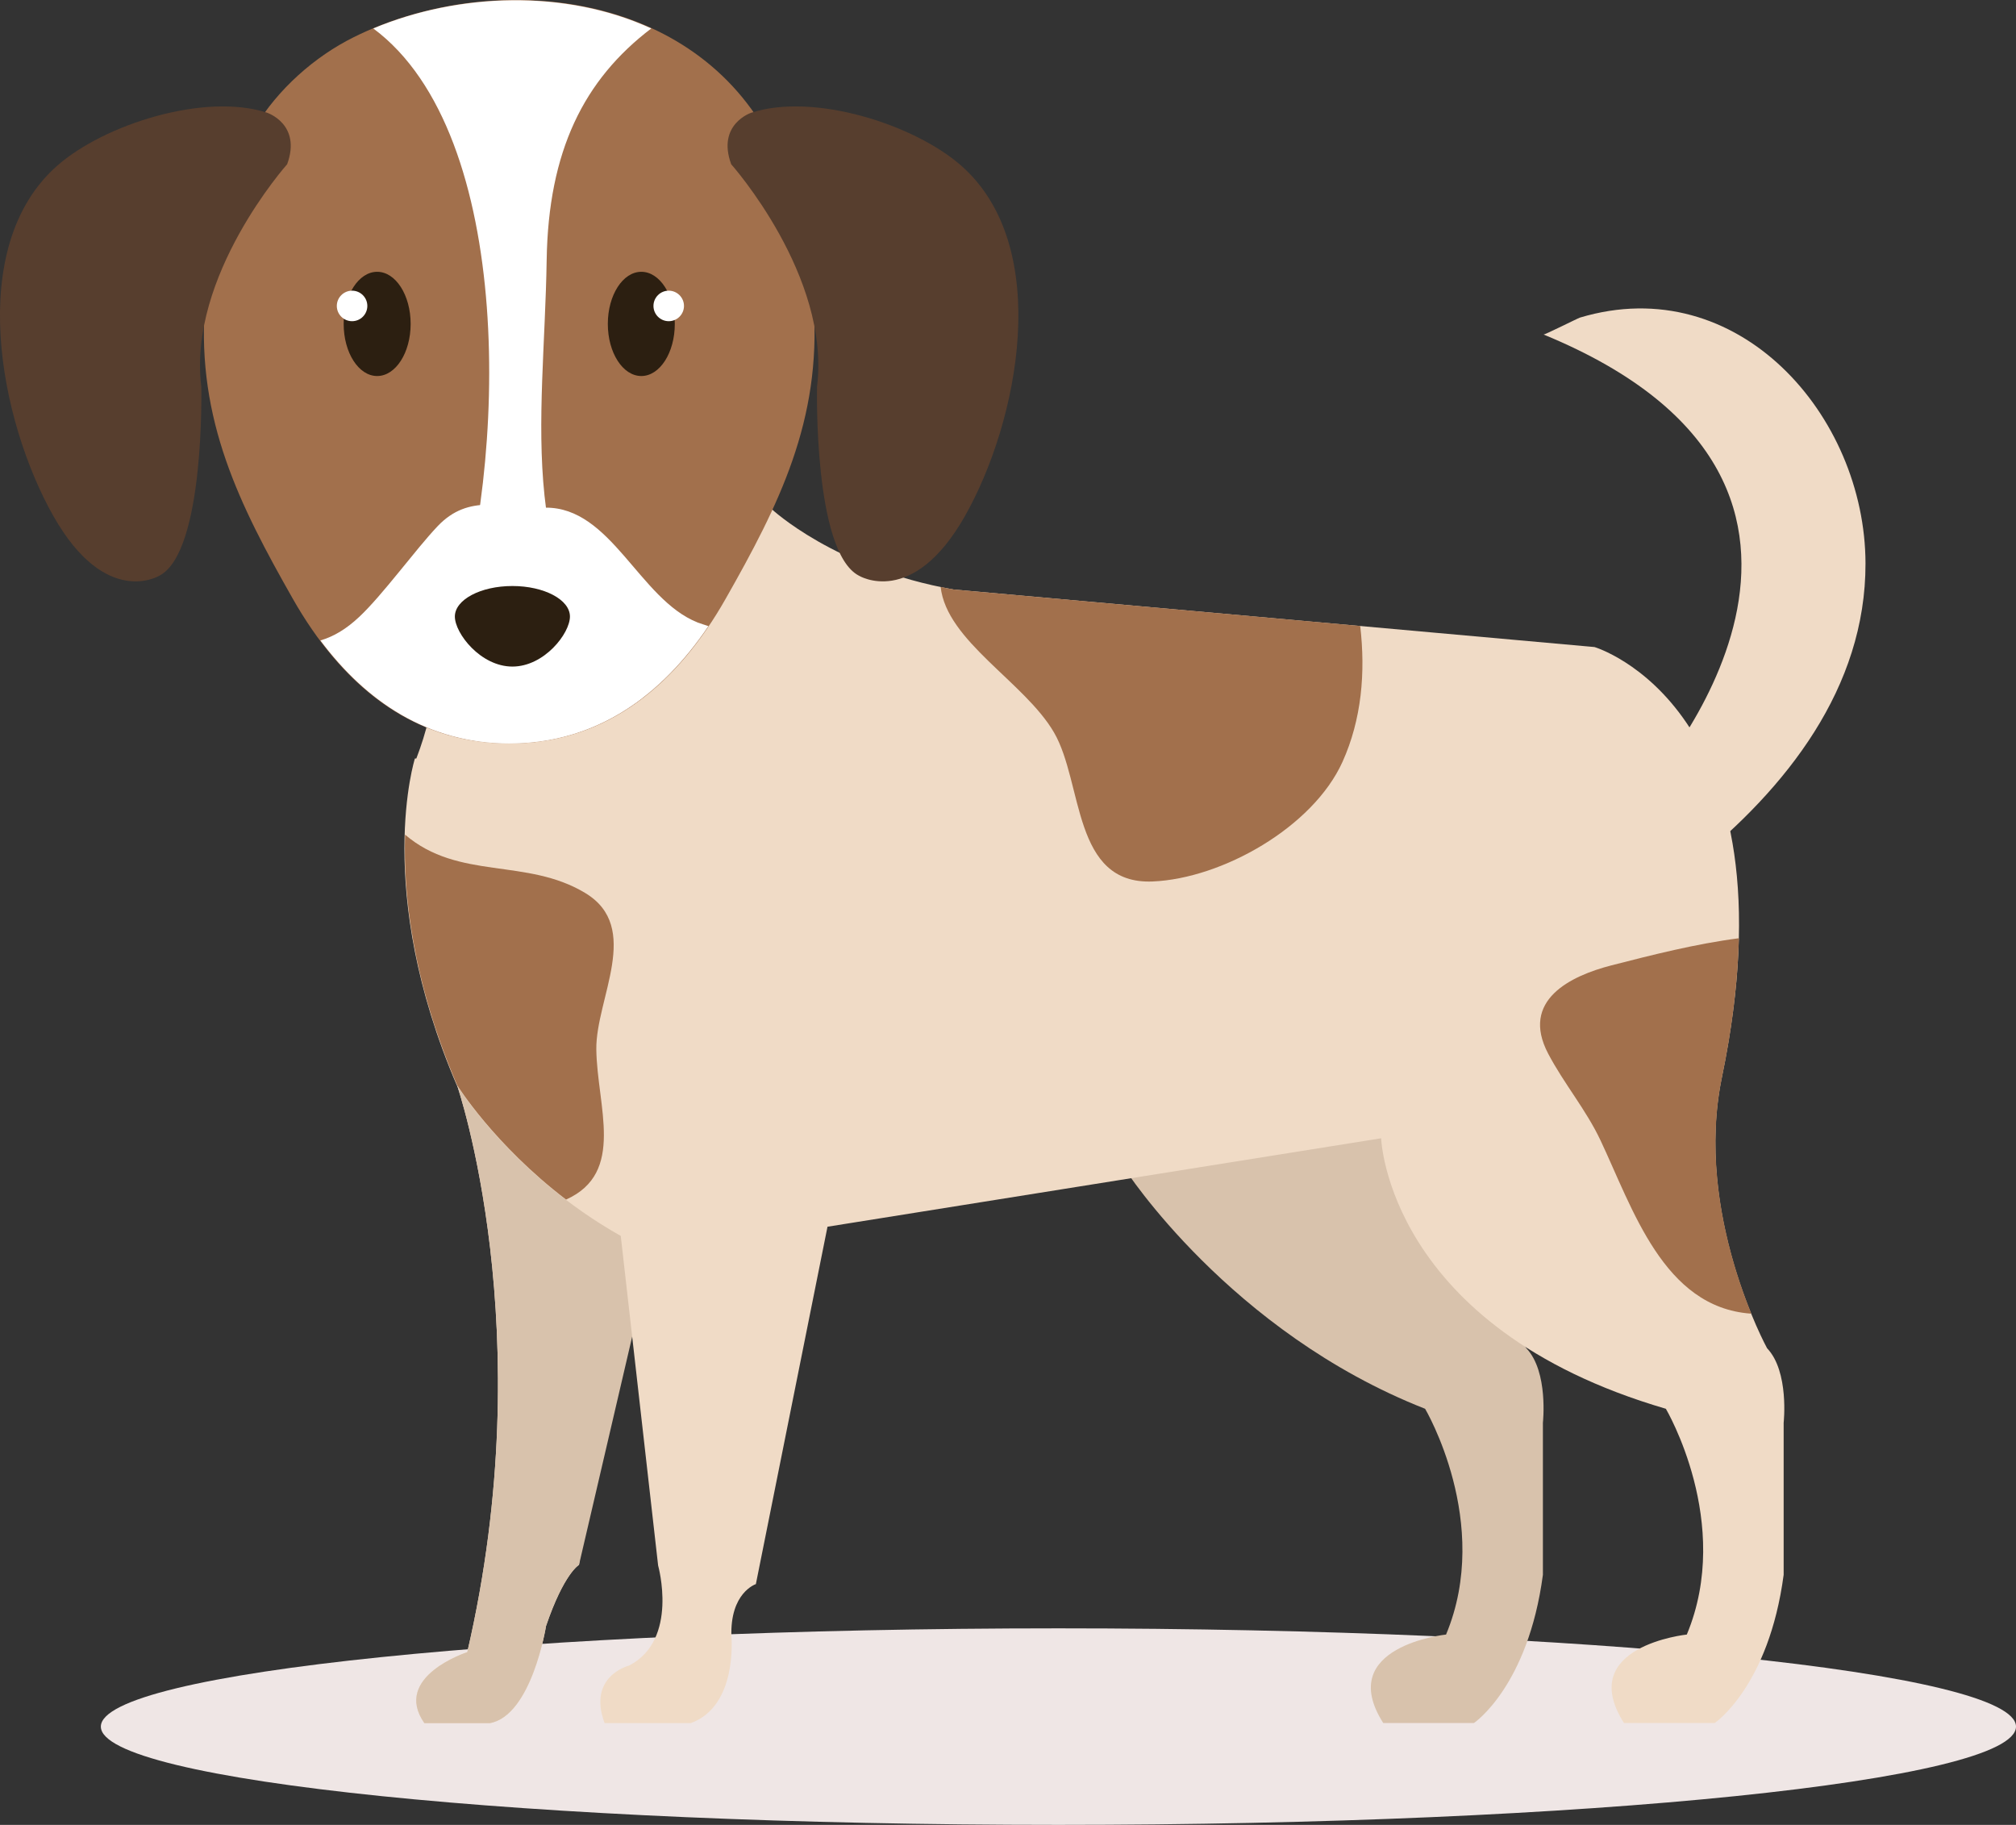 <?xml version="1.0" encoding="UTF-8"?>
<svg id="Ebene_2" data-name="Ebene 2" xmlns="http://www.w3.org/2000/svg" viewBox="0 0 155.92 141.13">
  <rect x="0" y="0" width="155.92" height="141.13" fill="#333333" stroke="none"/>
  <defs>
    <style>
      .cls-1 {
        fill: #573e2e;
      }

      .cls-1, .cls-2, .cls-3, .cls-4, .cls-5, .cls-6, .cls-7 {
        stroke-width: 0px;
      }

      .cls-2 {
        fill: #2c1f11;
      }

      .cls-3 {
        fill: #d8c2ac;
      }

      .cls-4 {
        fill: #a2704c;
      }

      .cls-5 {
        fill: #fff;
      }

      .cls-6 {
        fill: #efe6e5;
      }

      .cls-7 {
        fill: #f0dbc6;
      }
    </style>
  </defs>
  <g id="Capa_1" data-name="Capa 1">
    <g>
      <path class="cls-6" d="m155.92,133.53c0,4.2-33.16,7.6-74.06,7.6s-74.06-3.4-74.06-7.6,33.16-7.6,74.06-7.6,74.06,3.4,74.06,7.6Z"/>
      <g>
        <path class="cls-7" d="m127.37,60.81s20.92-23.06-7.99-34.94c.07.04,2.61-1.24,2.82-1.31,12.24-3.67,22.06,7.59,22.08,19.01.02,9.64-6.13,17.39-13.37,23.22l-3.55-5.99Z"/>
        <path class="cls-7" d="m35.35,83.93s6.56,19,.79,43.84c0,0-5.83,1.89-3.32,5.49h5.07c3.24-.59,4.34-7.51,4.34-7.51,1.39-4.08,2.55-4.73,2.55-4.73l2.81-19.54"/>
        <path class="cls-3" d="m35.35,83.93s6.56,19,.79,43.84c0,0-5.83,1.89-3.32,5.49h5.07c3.24-.59,4.34-7.51,4.34-7.51,1.39-4.08,2.55-4.73,2.55-4.73l6.26-26.86-15.69-10.23Z"/>
        <path class="cls-3" d="m87,90.41s8.1,12.6,23.22,18.54c0,0,5.22,8.82,1.62,17.46,0,0-8.64.9-4.86,6.84h7.02s4.18-2.82,5.33-11.46v-11.76s.44-3.96-1.28-5.76c0,0-7.52-10.42-5.09-20.95l-25.96,7.09"/>
        <path class="cls-7" d="m48.01,95.58l2.89,25.49s1.62,5.76-2.25,7.74c0,0-3.24.81-1.89,4.45h6.66c3.64-1.3,3.15-6.66,3.15-6.66-.13-3.44,1.89-4.09,1.89-4.09l5.54-27.64,42.82-6.84s.47,14.62,22.02,20.92c0,0,5.22,8.82,1.62,17.46,0,0-8.64.9-4.86,6.84h7.02s4.18-2.82,5.33-11.46v-11.76s.44-3.96-1.28-5.76c0,0-5.69-10.37-3.5-20.95,5.92-28.62-9.85-33.28-9.85-33.28l-49.57-4.45c-9.18-1.62-14.08-6.23-14.08-6.23-1.08-2.05-2.22-4.02-3.4-5.9-9.2-.87-20.57,6.41-22.81,15,.44,2.59.35,6-1.26,10.2h-.11s-3.24,10.15,3.24,25.27c0,0,4.3,6.93,12.66,11.64Z"/>
        <path class="cls-4" d="m72.75,45.38c.45,4.2,6.51,7.38,8.77,11.27,2.27,3.92,1.41,11.78,7.63,11.52,5.37-.23,12.39-4.19,14.68-9.25,1.48-3.28,1.79-6.91,1.37-10.51l-31.44-2.82c-.35-.06-.68-.13-1.01-.2Z"/>
        <path class="cls-4" d="m45.26,69.06c-4.54-2.74-9.78-.96-13.93-4.51-.14,4.45.51,11.18,4.03,19.38,0,0,2.85,4.59,8.42,8.84,4.63-2.07,2.39-7.24,2.34-11.63-.04-3.91,3.56-9.42-.86-12.08Z"/>
        <path class="cls-4" d="m134.49,72.56c-3.33.43-6.71,1.29-9.87,2.1-3.14.81-7.06,2.69-4.88,6.83,1.22,2.32,2.92,4.32,4.04,6.69,2.5,5.29,4.87,12.91,11.61,13.41.02,0,.04,0,.06,0-1.53-3.76-3.78-10.96-2.27-18.28.84-4.05,1.23-7.61,1.31-10.76Z"/>
        <g>
          <path class="cls-4" d="m62.92,23.68c-.31-4.51-1.55-9.93-3.84-13.77C52.52-1.11,37.41-2.13,27.35,2.88c-3,1.49-5.86,4-7.67,7.03-2.29,3.83-3.53,9.26-3.84,13.77-.6,8.83,2.67,15.35,6.82,22.65,3.66,6.43,9.04,11.17,16.73,11.17s13.07-4.74,16.72-11.17c4.15-7.3,7.41-13.82,6.82-22.65Z"/>
          <path class="cls-5" d="m42.28,20.11c.13-8.43,2.87-13.94,8.09-17.91-6.67-3.06-14.93-2.75-21.5,0,11.02,8.18,10.38,33.67,6.05,46.82.03.15.05.31.03.48-.32,2.34-.99,4.58-1.87,6.75,1.91.77,3.99,1.24,6.3,1.24,4.05,0,7.45-1.34,10.3-3.53-10.12-9.13-7.59-21.25-7.4-33.86Z"/>
          <path class="cls-5" d="m53.93,48.13c-4.49-1.8-6.66-8.92-11.75-8.87-3.27.03-5.89-1.13-8.33,1.43-1.71,1.8-4.26,5.33-6.07,7.02-1.01.95-1.98,1.52-3,1.82,3.53,4.72,8.28,7.96,14.6,7.96,6.82,0,11.82-3.74,15.41-9.07-.29-.1-.58-.18-.87-.29Z"/>
          <g>
            <path class="cls-2" d="m52.19,25.05c0,2.23-1.16,4.03-2.59,4.03s-2.59-1.8-2.59-4.03,1.16-4.03,2.59-4.03,2.59,1.8,2.59,4.03Z"/>
            <path class="cls-5" d="m52.9,23.66c0,.65-.53,1.18-1.18,1.18s-1.18-.53-1.18-1.18.53-1.18,1.18-1.18,1.18.53,1.18,1.18Z"/>
          </g>
          <g>
            <path class="cls-2" d="m31.76,25.05c0,2.23-1.16,4.03-2.59,4.03s-2.59-1.8-2.59-4.03,1.16-4.03,2.59-4.03,2.59,1.8,2.59,4.03Z"/>
            <path class="cls-5" d="m28.41,23.66c0,.65-.53,1.18-1.18,1.18s-1.18-.53-1.18-1.18.53-1.18,1.18-1.18,1.18.53,1.18,1.18Z"/>
          </g>
          <path class="cls-2" d="m44.08,47.68c0,1.31-1.99,3.87-4.45,3.87s-4.45-2.57-4.45-3.87,1.99-2.36,4.45-2.36,4.45,1.06,4.45,2.36Z"/>
          <g>
            <path class="cls-1" d="m58.1,8.72s-2.68.88-1.55,3.98c0,0,7.7,8.64,6.64,17.21,0,0-.29,12.73,3.22,14.6,0,0,4.15,2.58,8.22-4.6,4.13-7.29,6.86-20.81-.29-27.1-3.63-3.19-11.4-5.67-16.24-4.09Z"/>
            <path class="cls-1" d="m20.66,8.72s2.68.88,1.55,3.98c0,0-7.7,8.64-6.64,17.21,0,0,.29,12.73-3.22,14.6,0,0-4.15,2.58-8.22-4.6C0,32.62-2.73,19.1,4.43,12.81c3.63-3.19,11.4-5.67,16.24-4.09Z"/>
          </g>
        </g>
      </g>
    </g>
  </g>
</svg>